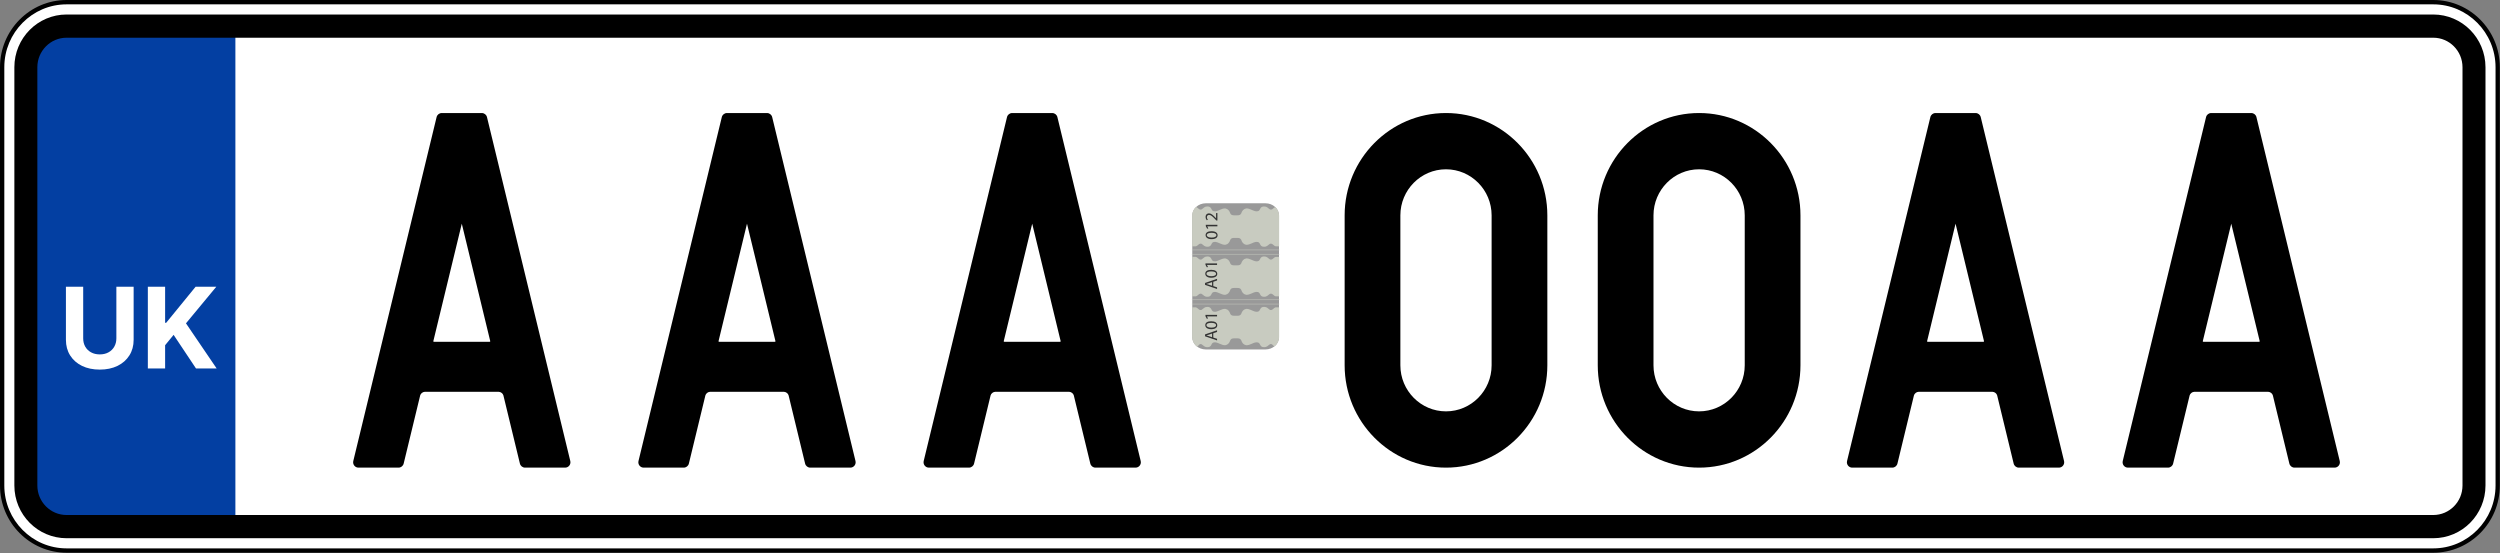 <svg width="935" height="207" viewBox="0 0 935 207" fill="none" xmlns="http://www.w3.org/2000/svg">
<rect x="0" y="0" width="935" height="207" fill="#808080" stroke="none"/>
<path d="M910.042 205.907H24.904C11.616 205.907 0.806 194.992 0.806 181.574V25.147C0.806 11.731 11.616 0.814 24.904 0.814H910.042C923.33 0.814 934.14 11.731 934.14 25.147V181.574C934.14 194.992 923.33 205.907 910.042 205.907Z" fill="white"/>
<path d="M910.042 205.907V205.094H24.904C18.481 205.092 12.662 202.457 8.442 198.197C4.223 193.935 1.613 188.06 1.613 181.574V25.147C1.613 18.662 4.223 12.788 8.442 8.525C12.662 4.264 18.481 1.629 24.904 1.629H910.042C916.465 1.629 922.284 4.264 926.504 8.525C930.724 12.788 933.333 18.662 933.334 25.147V181.574C933.333 188.06 930.724 193.935 926.504 198.197C922.284 202.457 916.465 205.092 910.042 205.094V205.907V206.72C923.777 206.719 934.944 195.443 934.945 181.574V25.147C934.944 11.28 923.777 0.001 910.042 4.16048e-05H24.904C11.169 0.001 0.002 11.28 0 25.147V181.574C0.002 195.443 11.169 206.719 24.904 206.72H910.042V205.907Z" fill="black"/>
<path d="M24.904 9.766C16.491 9.766 9.672 16.653 9.672 25.147V181.574C9.672 190.069 16.491 196.955 24.904 196.955H88.036V9.768H24.904V9.766Z" fill="#033FA2"/>
<path d="M925.274 181.574H920.976C920.973 184.636 919.758 187.369 917.773 189.381C915.781 191.385 913.074 192.612 910.042 192.614H24.904C21.871 192.612 19.165 191.385 17.173 189.381C15.188 187.369 13.973 184.637 13.971 181.574V25.147C13.973 22.086 15.188 19.352 17.173 17.341C19.165 15.336 21.871 14.11 24.904 14.107H910.042C913.074 14.11 915.781 15.336 917.773 17.341C919.758 19.352 920.973 22.086 920.976 25.147V181.574H925.274H929.573V25.147C929.574 19.716 927.38 14.757 923.852 11.203C920.33 7.641 915.421 5.424 910.042 5.426H24.904C19.524 5.424 14.614 7.641 11.094 11.203C7.566 14.757 5.371 19.716 5.373 25.147V181.574C5.371 187.006 7.566 191.964 11.094 195.519C14.615 199.081 19.524 201.297 24.904 201.296H910.042C915.421 201.297 920.33 199.081 923.852 195.52C927.38 191.964 929.574 187.007 929.573 181.574H925.274Z" fill="black"/>
<path d="M450.978 76.024H473.272C476.089 76.024 478.345 78.096 478.345 80.672V126.047C478.345 128.617 476.089 130.697 473.272 130.697H450.978C448.161 130.697 445.905 128.617 445.905 126.047V80.673C445.904 78.098 448.161 76.024 450.978 76.024Z" fill="#999999"/>
<path d="M478.397 114.95V125.48C478.478 127.188 477.93 128.457 476.742 129.536C475.914 129.345 475.956 128.428 474.966 128.739C474.058 129.318 473.912 129.845 472.752 129.845C472.03 129.845 471.616 129.601 471.322 129.009C470.989 128.321 470.854 128.025 469.854 128.025C468.438 128.186 467.545 129.142 466.102 129.12C465.076 128.931 464.541 128.268 464.194 127.207C463.874 126.667 463.46 126.544 462.78 126.544C462.112 126.544 462.232 126.544 461.565 126.544C460.884 126.544 460.456 126.667 460.15 127.207C459.802 128.268 459.268 128.932 458.241 129.12C456.798 129.143 455.905 128.186 454.489 128.025C453.488 128.025 453.354 128.322 453.021 129.009C452.728 129.601 452.3 129.845 451.592 129.845C450.43 129.845 450.27 129.318 449.377 128.739C448.388 128.428 448.428 129.414 447.614 129.601C446.12 128.379 445.84 126.775 445.852 125.912V114.95H447.253C448.068 115.131 448.388 116.205 449.377 115.899C450.27 115.306 450.43 114.776 451.592 114.776C452.3 114.776 452.728 115.038 453.021 115.625C453.354 116.317 453.488 116.613 454.489 116.613C455.905 116.438 456.798 115.491 458.241 115.517C459.268 115.709 459.802 116.353 460.15 117.435C460.456 117.971 460.884 118.091 461.565 118.091C462.232 118.091 462.112 118.091 462.78 118.091C463.461 118.091 463.874 117.971 464.194 117.435C464.541 116.353 465.076 115.708 466.102 115.517C467.545 115.491 468.438 116.438 469.854 116.613C470.854 116.613 470.99 116.317 471.322 115.625C471.616 115.036 472.03 114.776 472.752 114.776C473.912 114.776 474.058 115.306 474.966 115.899C475.956 116.205 476.276 115.131 477.09 114.95H478.397ZM478.397 80.595V92.12H477.09C476.276 91.945 475.956 90.867 474.966 91.174C474.058 91.752 473.912 92.282 472.752 92.282C472.03 92.282 471.616 92.035 471.322 91.447C470.989 90.756 470.854 90.459 469.854 90.459C468.438 90.621 467.545 91.582 466.102 91.553C465.076 91.366 464.541 90.705 464.194 89.641C463.874 89.102 463.46 88.98 462.78 88.98C462.112 88.98 462.232 88.98 461.565 88.98C460.884 88.98 460.456 89.102 460.15 89.641C459.802 90.705 459.268 91.366 458.241 91.553C456.798 91.582 455.905 90.621 454.489 90.459C453.488 90.459 453.354 90.756 453.021 91.447C452.728 92.035 452.3 92.282 451.592 92.282C450.43 92.282 450.27 91.752 449.377 91.174C448.388 90.867 448.068 91.945 447.253 92.12H445.852V80.512C445.973 78.663 446.96 77.737 447.28 77.426C448.108 77.602 448.388 78.639 449.377 78.329C450.272 77.75 450.432 77.22 451.592 77.22C452.301 77.22 452.728 77.466 453.022 78.059C453.354 78.748 453.489 79.043 454.49 79.043C455.905 78.881 456.8 77.925 458.241 77.947C459.269 78.139 459.804 78.801 460.15 79.865C460.457 80.401 460.885 80.527 461.565 80.527C462.232 80.527 462.112 80.527 462.78 80.527C463.461 80.527 463.876 80.401 464.194 79.865C464.542 78.801 465.077 78.139 466.102 77.947C467.545 77.924 468.44 78.881 469.856 79.043C470.856 79.043 470.99 78.747 471.322 78.059C471.616 77.466 472.03 77.22 472.752 77.22C473.913 77.22 474.058 77.75 474.966 78.329C475.956 78.639 476.156 77.664 476.984 77.48C477.89 78.232 478.332 79.392 478.397 80.595ZM478.397 96.094V110.832H477.09C476.276 110.638 475.956 109.574 474.966 109.884C474.058 110.463 473.912 110.993 472.752 110.993C472.03 110.993 471.616 110.747 471.322 110.154C470.989 109.465 470.854 109.169 469.854 109.169C468.438 109.332 467.545 110.29 466.102 110.265C465.076 110.072 464.541 109.417 464.194 108.337C463.874 107.813 463.46 107.691 462.78 107.691C462.112 107.691 462.232 107.691 461.565 107.691C460.884 107.691 460.456 107.813 460.15 108.337C459.802 109.417 459.268 110.072 458.241 110.265C456.798 110.292 455.905 109.332 454.489 109.169C453.488 109.169 453.354 109.466 453.021 110.154C452.728 110.747 452.3 110.993 451.592 110.993C450.43 110.993 450.27 110.463 449.377 109.884C448.388 109.574 448.068 110.639 447.253 110.832H445.852V96.08H447.253C448.068 96.272 448.388 97.351 449.377 97.041C450.27 96.447 450.43 95.918 451.592 95.918C452.3 95.918 452.728 96.178 453.021 96.77C453.354 97.458 453.488 97.754 454.489 97.754C455.905 97.578 456.798 96.632 458.241 96.647C459.268 96.853 459.802 97.495 460.15 98.576C460.456 99.113 460.884 99.234 461.565 99.234C462.232 99.234 462.112 99.234 462.78 99.234C463.461 99.234 463.874 99.113 464.194 98.576C464.541 97.495 465.076 96.853 466.102 96.647C467.545 96.632 468.438 97.578 469.854 97.754C470.854 97.754 470.989 97.457 471.322 96.77C471.616 96.178 472.03 95.918 472.752 95.918C473.912 95.918 474.058 96.447 474.966 97.041C475.956 97.351 476.276 96.272 477.09 96.094H478.397Z" fill="#C8CBC0"/>
<path d="M478.532 93.566H445.717V93.392H478.532V93.566ZM478.532 95.155H445.717V94.981H478.532V95.155ZM478.532 112.21H445.717V112.037H478.532V112.21ZM478.532 113.802H445.717V113.628H478.532V113.802Z" fill="#C8CBC0"/>
<path d="M453.313 124.753L452.018 125.197C451.725 125.298 451.458 125.366 451.198 125.434V125.446C451.465 125.514 451.738 125.589 452.012 125.675L453.313 126.119V124.753ZM453.768 126.242L455.182 126.713V127.32L450.684 125.776V125.069L455.182 123.52V124.146L453.768 124.632V126.242Z" fill="#333333"/>
<path d="M453.033 122.533C454.161 122.533 454.802 122.181 454.802 121.643C454.802 121.037 454.101 120.748 452.993 120.748C451.925 120.748 451.225 121.024 451.225 121.636C451.225 122.156 451.852 122.533 453.033 122.533ZM452.966 120.155C454.441 120.155 455.256 120.707 455.256 121.677C455.256 122.533 454.461 123.113 453.026 123.127C451.572 123.127 450.772 122.492 450.772 121.604C450.772 120.679 451.585 120.155 452.966 120.155Z" fill="#333333"/>
<path d="M451.392 118.324V118.339L451.798 119.1L451.352 119.214L450.844 118.257V117.752H455.182V118.324H451.392Z" fill="#333333"/>
<path d="M453.313 105.511L452.018 105.957C451.725 106.057 451.458 106.125 451.198 106.192V106.204C451.465 106.273 451.738 106.347 452.012 106.434L453.313 106.879V105.511ZM453.768 107L455.182 107.473V108.078L450.684 106.534V105.827L455.182 104.279V104.904L453.768 105.39V107Z" fill="#333333"/>
<path d="M453.033 103.292C454.161 103.292 454.802 102.942 454.802 102.403C454.802 101.795 454.101 101.507 452.993 101.507C451.925 101.507 451.225 101.783 451.225 102.397C451.225 102.914 451.852 103.292 453.033 103.292ZM452.966 100.913C454.441 100.913 455.256 101.465 455.256 102.436C455.256 103.292 454.461 103.871 453.026 103.884C451.572 103.884 450.772 103.25 450.772 102.362C450.772 101.439 451.585 100.913 452.966 100.913Z" fill="#333333"/>
<path d="M451.392 99.085V99.097L451.798 99.859L451.352 99.973L450.844 99.016V98.511H455.182V99.085H451.392Z" fill="#333333"/>
<path d="M453.156 88.855C454.284 88.855 454.924 88.504 454.924 87.965C454.924 87.359 454.224 87.07 453.116 87.07C452.048 87.07 451.348 87.346 451.348 87.958C451.348 88.478 451.974 88.855 453.156 88.855ZM453.089 86.476C454.564 86.476 455.378 87.029 455.378 87.999C455.378 88.855 454.584 89.435 453.149 89.449C451.694 89.449 450.893 88.815 450.893 87.926C450.893 87.001 451.708 86.476 453.089 86.476Z" fill="#333333"/>
<path d="M451.514 84.647V84.661L451.921 85.422L451.474 85.536L450.966 84.579V84.074H455.305V84.647H451.514Z" fill="#333333"/>
<path d="M455.305 82.481H454.945L454.497 82.017C453.442 80.898 452.882 80.393 452.228 80.386C451.788 80.386 451.381 80.602 451.381 81.256C451.381 81.652 451.581 81.983 451.748 82.185L451.334 82.374C451.081 82.071 450.893 81.64 450.893 81.134C450.893 80.191 451.534 79.793 452.154 79.793C452.956 79.793 453.602 80.378 454.484 81.302L454.804 81.652H454.817V79.685H455.305V82.481Z" fill="#333333"/>
<path d="M172.71 83.656L183.318 127.45C183.362 127.633 183.34 127.741 183.321 127.763C183.302 127.788 183.206 127.835 183.022 127.835H162.396C162.212 127.835 162.114 127.788 162.097 127.763C162.078 127.741 162.056 127.633 162.098 127.45L172.71 83.656ZM213.288 172.419L182.132 43.802C181.916 42.907 181.12 42.278 180.209 42.278H165.209C164.298 42.278 163.502 42.907 163.286 43.802L132.13 172.419C131.986 173.017 132.12 173.646 132.496 174.129C132.872 174.611 133.445 174.894 134.053 174.894H149.052C149.965 174.894 150.758 174.264 150.974 173.37L157.149 147.88C157.316 147.194 158.133 146.545 158.833 146.545H186.585C187.285 146.545 188.104 147.194 188.269 147.88L194.444 173.37C194.66 174.264 195.453 174.894 196.366 174.894H211.365C211.973 174.894 212.546 174.611 212.922 174.129C213.298 173.646 213.433 173.017 213.288 172.419Z" fill="black"/>
<path d="M279.377 83.656L289.985 127.45C290.029 127.633 290.006 127.741 289.988 127.763C289.969 127.788 289.873 127.835 289.689 127.835H269.062C268.878 127.835 268.781 127.788 268.764 127.763C268.745 127.741 268.722 127.633 268.765 127.45L279.377 83.656ZM319.954 172.419L288.798 43.802C288.582 42.907 287.786 42.278 286.876 42.278H271.876C270.965 42.278 270.169 42.907 269.953 43.802L238.797 172.419C238.653 173.017 238.786 173.646 239.162 174.129C239.538 174.611 240.112 174.894 240.72 174.894H255.718C256.632 174.894 257.425 174.264 257.641 173.37L263.816 147.88C263.982 147.194 264.8 146.545 265.5 146.545H293.252C293.952 146.545 294.77 147.194 294.936 147.88L301.11 173.37C301.326 174.264 302.12 174.894 303.033 174.894H318.032C318.64 174.894 319.213 174.611 319.589 174.129C319.965 173.646 320.1 173.017 319.954 172.419Z" fill="black"/>
<path d="M386.044 83.656L396.652 127.45C396.696 127.633 396.673 127.741 396.654 127.763C396.636 127.788 396.54 127.835 396.356 127.835H375.729C375.545 127.835 375.448 127.788 375.43 127.763C375.412 127.741 375.389 127.633 375.432 127.45L386.044 83.656ZM426.621 172.419L395.465 43.802C395.249 42.907 394.453 42.278 393.542 42.278H378.542C377.632 42.278 376.836 42.907 376.62 43.802L345.464 172.419C345.32 173.017 345.453 173.646 345.829 174.129C346.205 174.611 346.778 174.894 347.386 174.894H362.385C363.298 174.894 364.092 174.264 364.308 173.37L370.482 147.88C370.649 147.194 371.466 146.545 372.166 146.545H399.918C400.618 146.545 401.437 147.194 401.602 147.88L407.777 173.37C407.993 174.264 408.786 174.894 409.7 174.894H424.698C425.306 174.894 425.88 174.611 426.256 174.129C426.632 173.646 426.766 173.017 426.621 172.419Z" fill="black"/>
<path d="M731.377 83.656L741.986 127.45C742.03 127.633 742.005 127.741 741.988 127.763C741.969 127.788 741.873 127.835 741.688 127.835H721.062C720.88 127.835 720.781 127.788 720.764 127.763C720.745 127.741 720.722 127.633 720.766 127.45L731.377 83.656ZM771.954 172.419L740.798 43.802C740.581 42.907 739.786 42.278 738.876 42.278H723.877C722.964 42.278 722.169 42.907 721.953 43.802L690.797 172.419C690.653 173.017 690.786 173.646 691.162 174.129C691.538 174.611 692.112 174.894 692.721 174.894H707.72C708.632 174.894 709.425 174.264 709.642 173.37L715.816 147.88C715.982 147.194 716.8 146.545 717.5 146.545H745.252C745.952 146.545 746.77 147.194 746.936 147.88L753.11 173.37C753.326 174.264 754.12 174.894 755.033 174.894H770.032C770.64 174.894 771.214 174.611 771.589 174.129C771.964 173.646 772.1 173.017 771.954 172.419Z" fill="black"/>
<path d="M834.489 83.656L845.097 127.45C845.141 127.633 845.117 127.741 845.098 127.763C845.081 127.788 844.984 127.835 844.8 127.835H824.174C823.99 127.835 823.892 127.788 823.874 127.763C823.856 127.741 823.833 127.633 823.877 127.45L834.489 83.656ZM875.065 172.419L843.909 43.802C843.693 42.907 842.898 42.278 841.986 42.278H826.988C826.076 42.278 825.28 42.907 825.064 43.802L793.908 172.419C793.764 173.017 793.898 173.646 794.274 174.129C794.649 174.611 795.224 174.894 795.832 174.894H810.83C811.742 174.894 812.537 174.264 812.753 173.37L818.926 147.88C819.093 147.194 819.91 146.545 820.61 146.545H848.362C849.062 146.545 849.882 147.194 850.048 147.88L856.221 173.37C856.437 174.264 857.23 174.894 858.144 174.894H873.142C873.75 174.894 874.325 174.611 874.701 174.129C875.076 173.646 875.21 173.017 875.065 172.419Z" fill="black"/>
<path d="M557.864 80.547V136.618C557.864 146.12 550.209 153.849 540.8 153.849C531.39 153.849 523.737 146.12 523.737 136.618V80.547C523.737 71.047 531.39 63.316 540.8 63.316C550.209 63.316 557.864 71.047 557.864 80.547ZM540.801 42.273C519.9 42.273 502.896 59.443 502.896 80.547V136.618C502.896 157.724 519.9 174.894 540.801 174.894C561.702 174.894 578.706 157.724 578.706 136.618V80.547C578.706 59.443 561.702 42.273 540.801 42.273Z" fill="black"/>
<path d="M652.53 80.547V136.618C652.53 146.12 644.876 153.849 635.466 153.849C626.057 153.849 618.404 146.12 618.404 136.618V80.547C618.404 71.047 626.057 63.316 635.466 63.316C644.876 63.316 652.53 71.047 652.53 80.547ZM635.468 42.273C614.566 42.273 597.562 59.443 597.562 80.547V136.618C597.562 157.724 614.566 174.894 635.468 174.894C656.369 174.894 673.373 157.724 673.373 136.618V80.547C673.373 59.443 656.369 42.273 635.468 42.273Z" fill="black"/>
<path d="M43.522 107.251H49.98V127.088C49.98 129.315 49.448 131.264 48.384 132.934C47.33 134.605 45.854 135.907 43.955 136.842C42.055 137.767 39.843 138.229 37.318 138.229C34.782 138.229 32.565 137.767 30.666 136.842C28.766 135.907 27.29 134.605 26.236 132.934C25.182 131.264 24.655 129.315 24.655 127.088V107.251H31.113V126.536C31.113 127.699 31.366 128.733 31.874 129.638C32.391 130.543 33.117 131.254 34.051 131.771C34.986 132.288 36.075 132.547 37.318 132.547C38.57 132.547 39.659 132.288 40.584 131.771C41.519 131.254 42.239 130.543 42.746 129.638C43.264 128.733 43.522 127.699 43.522 126.536V107.251ZM55.294 137.797V107.251H61.752V120.719H62.154L73.147 107.251H80.887L69.552 120.928L81.022 137.797H73.296L64.928 125.238L61.752 129.116V137.797H55.294Z" fill="white"/>
</svg>

